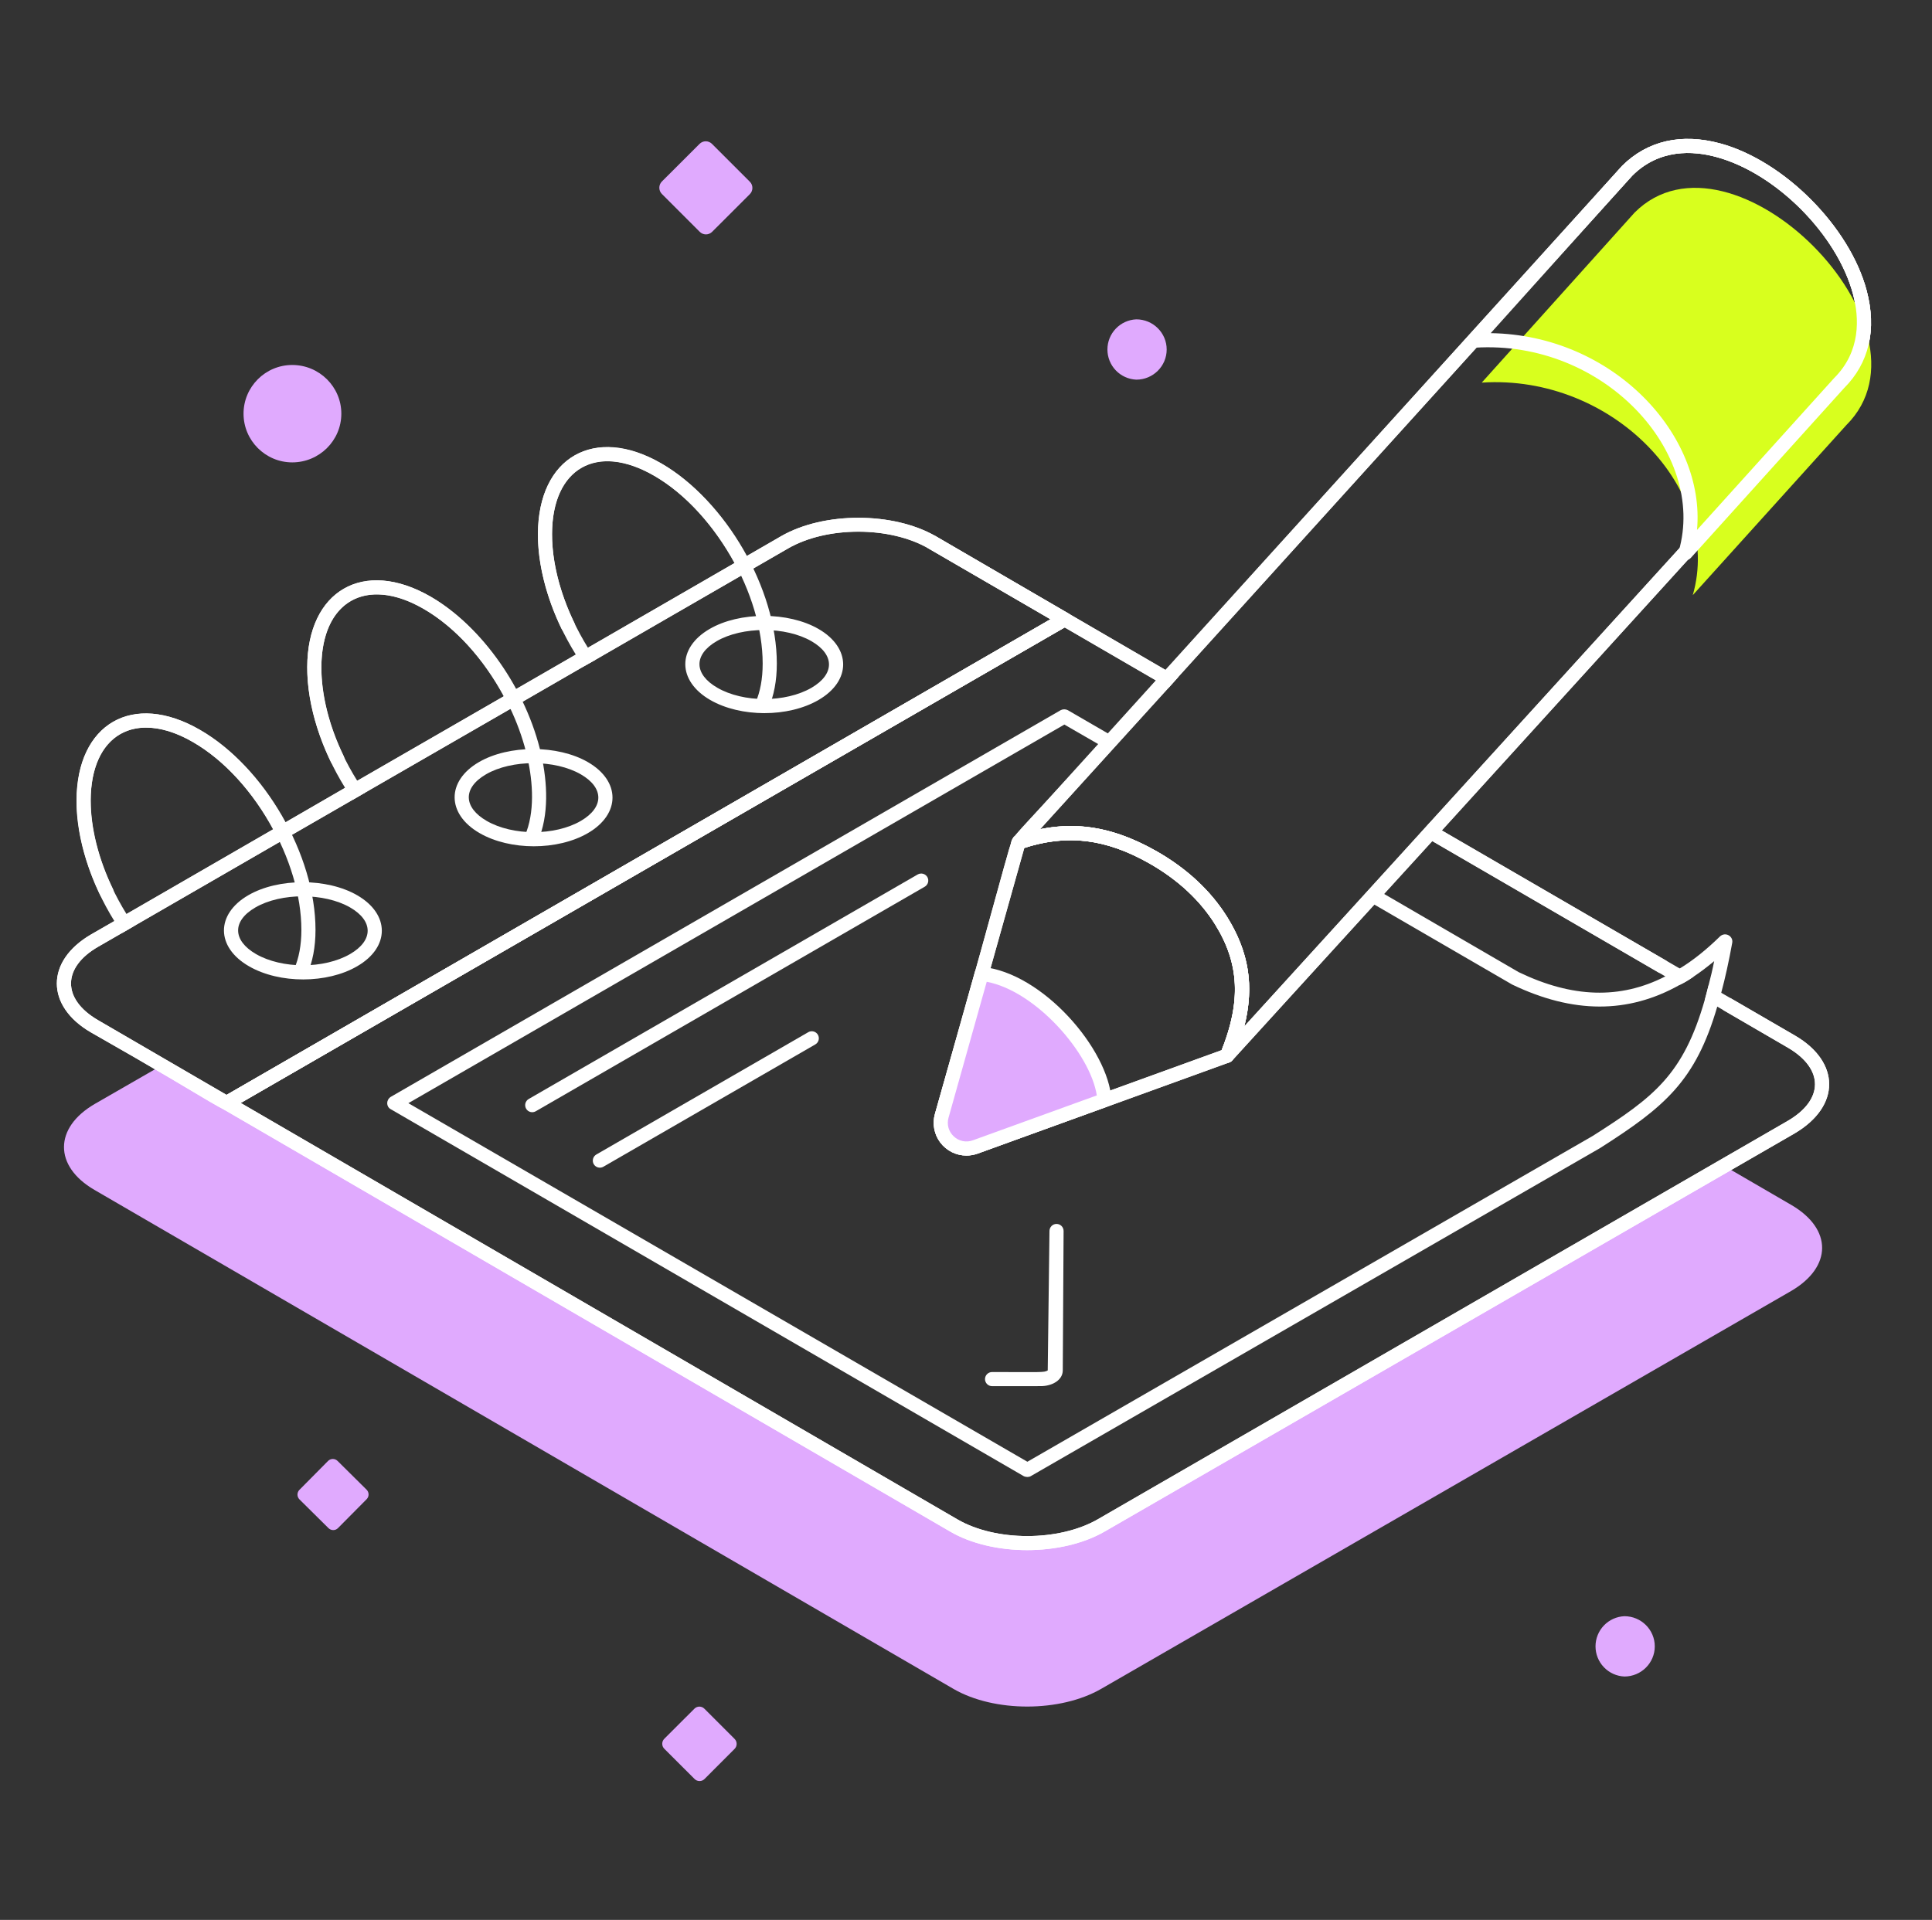 <svg width="165" height="164" viewBox="0 0 165 164" fill="none" xmlns="http://www.w3.org/2000/svg">
<rect x="0" y="0" width="165" height="164" fill="#333333" stroke="none"/>
<path d="M63.741 47.517C63.668 47.324 63.548 47.155 63.451 46.962C61.666 43.875 59.206 41.15 56.481 39.582C50.765 36.278 45.966 39.051 45.942 45.611C45.918 48.94 47.172 52.678 49.173 55.91C49.391 56.247 49.608 56.609 49.849 56.923L50.886 56.344C50.645 56.006 50.428 55.669 50.211 55.331C48.329 52.292 47.123 48.747 47.148 45.611C47.148 41.632 49.053 39.389 51.875 39.389C53.056 39.389 54.431 39.799 55.878 40.643C58.579 42.211 61.015 44.96 62.728 48.096C62.921 48.457 63.114 48.819 63.282 49.181L64.295 48.578C64.126 48.216 63.958 47.854 63.741 47.517ZM44.036 58.876C42.252 55.572 39.647 52.63 36.777 50.965C30.989 47.637 26.262 50.507 26.238 56.971C26.213 60.323 27.468 64.061 29.469 67.293C29.686 67.631 29.904 67.969 30.145 68.306L31.182 67.703C30.941 67.365 30.724 67.028 30.506 66.69C28.601 63.651 27.419 60.13 27.444 56.995C27.468 53.016 29.349 50.773 32.195 50.773C33.377 50.773 34.727 51.158 36.174 52.003C38.899 53.57 41.335 56.344 43.023 59.479C43.241 59.841 43.409 60.203 43.578 60.564L44.591 59.961C44.422 59.575 44.254 59.238 44.036 58.876Z" fill="white"/>
<path d="M152.98 110.273L94.061 144.255C90.564 146.281 84.921 146.281 81.448 144.279L8.058 101.639C4.585 99.613 4.609 96.333 8.082 94.307L13.822 91.003L81.448 130.315C84.921 132.316 90.564 132.316 94.061 130.291L147.24 99.589L153.005 102.941C156.502 104.991 156.478 108.223 152.98 110.273Z" fill="#E0AAFE"/>
<path d="M24.357 70.26C22.572 66.932 19.967 64.013 17.073 62.349C11.285 58.997 6.558 61.867 6.534 68.355C6.509 71.683 7.764 75.445 9.765 78.677C9.982 79.014 10.199 79.352 10.441 79.69L11.478 79.087C11.236 78.773 11.019 78.412 10.802 78.074C8.921 75.035 7.715 71.514 7.739 68.355C7.764 64.399 9.645 62.156 12.466 62.156C13.672 62.156 15.023 62.542 16.47 63.386C19.195 64.954 21.631 67.703 23.319 70.839C23.537 71.2 23.705 71.562 23.874 71.924L24.911 71.321C24.742 70.959 24.549 70.597 24.357 70.26Z" fill="white"/>
<path d="M7.752 88.174C3.912 85.943 3.861 82.092 7.795 79.817L66.707 45.804C70.359 43.699 76.287 43.706 79.924 45.814L91.22 52.381C91.312 52.434 91.388 52.511 91.441 52.602C91.493 52.694 91.521 52.798 91.521 52.904C91.52 53.01 91.492 53.114 91.439 53.205C91.386 53.297 91.31 53.373 91.218 53.425L19.651 94.741C19.075 95.074 19.338 94.775 7.752 88.174ZM8.398 80.862C5.311 82.644 5.282 85.345 8.357 87.132L19.355 93.523L89.713 52.9L79.318 46.856C76.014 44.941 70.624 44.936 67.308 46.851L8.398 80.862Z" fill="white"/>
<path d="M153.319 88.471L147 84.805L145.915 84.178C145.818 84.612 145.698 84.998 145.601 85.383L146.662 85.987L152.716 89.508C155.788 91.319 155.769 93.953 152.668 95.754L93.748 129.784C90.42 131.689 85.042 131.689 81.762 129.784L20.551 94.211L90.926 53.596L98.74 58.131L99.802 58.758L100.622 57.841L99.561 57.238L79.953 45.831L79.929 45.806C79.639 45.638 79.254 45.734 79.109 46.023C78.94 46.313 79.036 46.699 79.326 46.868L89.721 52.897L19.056 93.704C18.66 93.902 18.617 94.466 19.056 94.741L81.135 130.821C84.75 132.944 90.68 132.944 94.351 130.821L153.271 96.815C157.238 94.476 157.144 90.706 153.319 88.471ZM142.225 83.406L143.455 84.129C143.865 83.936 144.251 83.695 144.636 83.43L143.455 82.731L123.148 70.937L122.086 70.31L121.266 71.227L122.328 71.853L142.225 83.406Z" fill="white"/>
<path d="M62.728 48.096L50.211 55.331C50.428 55.669 50.645 56.006 50.886 56.344L63.283 49.181C63.114 48.819 62.921 48.457 62.728 48.096ZM30.507 66.69C30.724 67.028 30.941 67.366 31.182 67.703L43.578 60.564C43.41 60.203 43.241 59.841 43.024 59.479L30.507 66.69ZM91.211 52.389L79.924 45.804C76.282 43.706 70.349 43.706 66.707 45.804L63.741 47.517L62.728 48.096L50.211 55.331L49.174 55.91L44.037 58.876L43.024 59.479L30.507 66.69L29.47 67.293L24.357 70.26L23.32 70.838L10.803 78.074L9.766 78.677L7.788 79.81C3.857 82.101 3.905 85.936 7.74 88.179C19.34 94.763 19.075 95.077 19.654 94.739L91.211 53.426C91.304 53.372 91.382 53.294 91.437 53.201C91.492 53.108 91.522 53.003 91.524 52.895C91.524 52.678 91.404 52.485 91.211 52.389ZM19.34 93.533L8.367 87.142C5.28 85.333 5.304 82.632 8.391 80.871L10.441 79.69L11.478 79.087L23.874 71.924L24.911 71.321L30.145 68.306L31.182 67.703L43.578 60.564L44.591 59.961L49.849 56.923L50.886 56.344L63.283 49.181L64.296 48.578L67.31 46.841C70.614 44.936 76.017 44.936 79.321 46.866L89.716 52.895L19.34 93.533ZM62.728 48.096L50.211 55.331C50.428 55.669 50.645 56.006 50.886 56.344L63.283 49.181C63.114 48.819 62.921 48.457 62.728 48.096Z" fill="white"/>
<path d="M153.319 88.471L147.764 85.246C147.658 85.632 147.451 85.984 147.169 86.281L152.716 89.508C155.788 91.319 155.769 93.953 152.668 95.754L93.748 129.784C90.42 131.69 85.042 131.69 81.762 129.784L20.551 94.211L90.926 53.597L99.271 58.444L100.091 57.552L91.216 52.391C91.126 52.332 91.022 52.3 90.914 52.3C90.807 52.3 90.702 52.332 90.613 52.391L19.056 93.704C18.66 93.902 18.617 94.466 19.056 94.741L81.135 130.821C84.75 132.944 90.68 132.944 94.351 130.821L153.271 96.816C157.238 94.476 157.144 90.707 153.319 88.471Z" fill="white"/>
<path d="M142.335 82.082L122.616 70.648L121.796 71.54L141.725 83.117C141.838 82.726 142.048 82.371 142.335 82.082Z" fill="white"/>
<path d="M146.902 79.982C145.769 81.091 144.611 82.032 143.454 82.731C143.044 82.996 142.634 83.237 142.224 83.406C138.365 85.384 134.265 85.239 129.707 83.045L117.672 76.05L116.852 76.967L129.152 84.106C134.337 86.59 139.04 86.614 143.454 84.13C143.864 83.937 144.249 83.696 144.635 83.43C145.214 83.045 145.817 82.586 146.396 82.104C146.251 82.852 146.082 83.527 145.914 84.178C145.817 84.612 145.697 84.998 145.6 85.384C143.767 91.799 141.259 93.705 136.025 97.033L87.742 124.865L34.876 94.235L90.901 61.893L94.326 63.871L95.146 62.955L91.191 60.663C91.097 60.616 90.994 60.591 90.889 60.591C90.784 60.591 90.681 60.616 90.588 60.663L33.357 93.705C32.956 93.989 32.988 94.532 33.357 94.742L87.428 126.095C87.525 126.143 87.645 126.167 87.742 126.167C87.838 126.167 87.959 126.143 88.031 126.095L136.652 98.07C142.175 94.549 144.804 92.354 146.661 85.987C146.782 85.625 146.902 85.215 146.999 84.805C147.337 83.551 147.65 82.128 147.939 80.536C148.041 79.977 147.37 79.572 146.902 79.982ZM21.259 82.538C18.43 80.908 18.421 78.091 21.201 76.475C23.758 74.987 27.935 74.989 30.506 76.475C33.308 78.093 33.313 80.913 30.506 82.538C27.949 84.029 23.878 84.053 21.259 82.538ZM21.809 77.517C19.776 78.699 19.899 80.363 21.862 81.496C24.086 82.779 27.691 82.777 29.901 81.496C31.922 80.322 31.876 78.653 29.903 77.517C27.701 76.248 23.999 76.246 21.809 77.517Z" fill="white"/>
<path d="M25.43 83.567C25.285 83.503 25.17 83.383 25.112 83.234C25.054 83.086 25.058 82.92 25.122 82.774C25.532 81.843 25.739 80.719 25.739 79.434C25.739 73.53 21.695 66.398 16.478 63.388C11.565 60.554 7.769 62.742 7.747 68.366C7.747 70.725 8.423 73.419 9.648 75.939C9.718 76.083 9.729 76.249 9.677 76.4C9.625 76.552 9.514 76.677 9.371 76.747C9.227 76.817 9.061 76.828 8.909 76.776C8.758 76.724 8.633 76.614 8.563 76.47C7.26 73.783 6.544 70.906 6.544 68.364C6.568 61.787 11.38 59.054 17.081 62.344C22.594 65.525 26.945 73.035 26.945 79.434C26.945 80.885 26.701 82.173 26.221 83.261C26.157 83.406 26.038 83.52 25.89 83.578C25.741 83.636 25.576 83.631 25.43 83.567ZM40.96 71.166C38.131 69.533 38.121 66.716 40.902 65.1C43.461 63.61 47.638 63.617 50.206 65.1C53.011 66.721 53.011 69.538 50.209 71.166C47.626 72.666 43.557 72.666 40.96 71.166ZM45.547 65.19C44.076 65.19 42.602 65.508 41.51 66.142C39.477 67.324 39.6 68.988 41.563 70.122C43.786 71.407 47.394 71.407 49.604 70.124C51.598 68.962 51.598 67.295 49.604 66.145C48.501 65.508 47.023 65.19 45.547 65.19Z" fill="white"/>
<path d="M44.821 71.403C45.689 69.42 45.52 66.844 45.045 64.724C43.873 59.505 40.309 54.4 36.177 52.014C31.276 49.19 27.468 51.351 27.447 56.992C27.447 59.356 28.122 62.047 29.347 64.57C29.382 64.641 29.402 64.719 29.406 64.798C29.411 64.877 29.4 64.956 29.374 65.031C29.348 65.105 29.308 65.174 29.255 65.234C29.202 65.293 29.139 65.341 29.067 65.376C28.923 65.445 28.758 65.455 28.607 65.402C28.456 65.35 28.331 65.24 28.262 65.096C26.959 62.411 26.241 59.534 26.241 56.99C26.265 50.413 31.079 47.68 36.78 50.97C41.184 53.512 44.98 58.934 46.225 64.461C46.755 66.849 46.907 69.647 45.923 71.887C45.602 72.62 44.5 72.128 44.821 71.403ZM60.659 59.795C57.837 58.164 57.816 55.347 60.601 53.729C63.16 52.236 67.337 52.243 69.906 53.727C72.708 55.347 72.711 58.164 69.908 59.792C67.318 61.297 63.252 61.288 60.659 59.795ZM61.209 54.769C59.212 55.931 59.265 57.595 61.262 58.748C63.486 60.036 67.089 60.033 69.303 58.753C71.297 57.588 71.297 55.924 69.303 54.773C67.101 53.502 63.399 53.498 61.209 54.769Z" fill="white"/>
<path d="M64.52 60.029C64.93 59.096 65.135 57.972 65.135 56.686C65.135 50.782 61.093 43.653 55.874 40.643C50.978 37.817 47.167 39.98 47.146 45.619C47.146 47.982 47.821 50.674 49.046 53.197C49.116 53.34 49.126 53.506 49.074 53.658C49.022 53.809 48.912 53.933 48.768 54.003C48.624 54.073 48.458 54.083 48.307 54.031C48.155 53.979 48.031 53.869 47.961 53.725C46.659 51.038 45.94 48.161 45.94 45.616C45.964 39.035 50.776 36.312 56.479 39.597C61.993 42.78 66.344 50.288 66.344 56.686C66.344 58.141 66.1 59.429 65.62 60.514C65.302 61.247 64.197 60.755 64.52 60.029ZM104.792 90.789C104.693 90.789 104.595 90.764 104.508 90.718C104.421 90.671 104.346 90.603 104.291 90.521C104.236 90.439 104.202 90.344 104.192 90.246C104.183 90.148 104.197 90.048 104.235 89.957C106.015 85.625 105.875 82.335 103.772 78.959C102.469 76.88 100.578 75.124 98.147 73.745C94.361 71.598 90.977 71.227 87.181 72.532C86.576 72.727 86.127 72.006 86.54 71.557L138.537 14.167C140.71 12.008 143.602 11.357 146.906 12.247C152.359 13.726 157.976 19.367 159.423 24.829C160.299 28.141 159.633 31.018 157.494 33.152L105.236 90.593C105.179 90.654 105.11 90.703 105.034 90.736C104.957 90.769 104.875 90.789 104.792 90.789ZM98.743 72.696C101.35 74.177 103.386 76.072 104.794 78.32C106.654 81.311 107.136 84.214 106.268 87.67L156.611 32.33C156.618 32.325 156.625 32.318 156.633 32.306C158.938 30.015 158.789 27.145 158.258 25.138C156.908 20.049 151.674 14.789 146.59 13.412C144.588 12.867 141.711 12.705 139.41 14.997L88.828 70.831C92.405 70.108 95.543 70.884 98.743 72.696Z" fill="white"/>
<path d="M159.42 24.824C157.973 19.374 152.354 13.73 146.903 12.259C143.599 11.367 140.705 12.018 138.534 14.164L99.56 57.239L98.74 58.131C86.406 71.974 85.953 71.598 86.489 72.288C86.633 72.529 86.923 72.626 87.188 72.529C90.974 71.227 94.351 71.588 98.137 73.735C100.573 75.134 102.479 76.87 103.781 78.969C105.879 82.345 106.024 85.625 104.239 89.966C104.179 90.095 104.171 90.241 104.216 90.376C104.26 90.51 104.355 90.623 104.48 90.69C104.577 90.762 104.673 90.786 104.794 90.786C104.963 90.786 105.107 90.714 105.228 90.593L122.327 71.854L123.147 70.937L157.491 33.145C159.637 31.023 160.289 28.153 159.42 24.824ZM156.623 32.301V32.325L122.086 70.31L121.266 71.227L106.265 87.675C107.133 84.226 106.651 81.308 104.794 78.317C103.395 76.074 101.345 74.169 98.74 72.698C95.549 70.906 92.388 70.069 88.828 70.841L99.802 58.758L100.621 57.841L139.403 15.008C141.718 12.693 144.588 12.862 146.59 13.417C151.679 14.791 156.912 20.049 158.263 25.138C158.793 27.14 158.938 30.01 156.623 32.301Z" fill="white"/>
<path d="M82.538 98.711C82.106 98.711 81.68 98.61 81.293 98.418C80.906 98.225 80.569 97.945 80.308 97.6C80.048 97.255 79.871 96.855 79.791 96.43C79.711 96.005 79.731 95.567 79.849 95.152C86.819 70.679 86.221 71.581 86.788 71.391C90.943 69.966 94.631 70.366 98.74 72.698C101.316 74.155 103.412 76.099 104.791 78.317C107.128 82.065 107.292 85.683 105.346 90.408C105.314 90.486 105.266 90.556 105.206 90.615C105.145 90.673 105.073 90.718 104.994 90.748L83.498 98.543C83.184 98.653 82.859 98.711 82.538 98.711ZM87.477 72.43L81.009 95.477C80.927 95.759 80.925 96.058 81.004 96.341C81.084 96.624 81.241 96.878 81.458 97.076C81.671 97.279 81.937 97.418 82.225 97.476C82.514 97.534 82.813 97.51 83.088 97.407L104.331 89.703C106.007 85.497 105.833 82.27 103.769 78.954C102.491 76.909 100.549 75.107 98.147 73.747C94.462 71.659 91.158 71.246 87.477 72.43Z" fill="white"/>
<path d="M82.538 98.709C82.106 98.709 81.679 98.609 81.292 98.416C80.905 98.223 80.568 97.944 80.307 97.599C80.046 97.254 79.869 96.853 79.789 96.428C79.709 96.003 79.729 95.565 79.847 95.149C86.824 70.68 86.223 71.586 86.79 71.393C90.938 69.966 94.628 70.366 98.743 72.696C101.35 74.177 103.385 76.072 104.794 78.32C107.128 82.068 107.292 85.686 105.349 90.412C105.316 90.49 105.269 90.561 105.208 90.619C105.147 90.678 105.075 90.723 104.996 90.753L83.498 98.543C83.184 98.653 82.861 98.709 82.538 98.709ZM87.482 72.433L81.009 95.475C80.927 95.757 80.926 96.057 81.005 96.34C81.085 96.623 81.243 96.878 81.46 97.076C81.673 97.278 81.939 97.416 82.227 97.474C82.514 97.533 82.813 97.509 83.088 97.407L104.331 89.708C106.007 85.5 105.833 82.273 103.771 78.957C102.469 76.882 100.578 75.127 98.147 73.747C94.462 71.654 91.153 71.244 87.482 72.433Z" fill="white"/>
<path d="M94.319 93.977L83.293 97.973C82.913 98.111 82.502 98.142 82.106 98.062C81.71 97.981 81.344 97.793 81.047 97.519C80.751 97.243 80.537 96.892 80.427 96.503C80.318 96.114 80.318 95.702 80.427 95.313L83.83 83.197C88.528 83.655 94.071 89.868 94.319 93.977Z" fill="#E0AAFE"/>
<path d="M82.538 98.709C82.106 98.709 81.679 98.608 81.292 98.416C80.905 98.223 80.568 97.943 80.307 97.598C80.046 97.253 79.869 96.853 79.789 96.428C79.709 96.003 79.729 95.565 79.847 95.149L83.252 83.032C83.286 82.893 83.37 82.772 83.488 82.691C83.606 82.61 83.749 82.575 83.891 82.593C89.055 83.102 94.664 89.623 94.925 93.941C94.932 94.07 94.897 94.199 94.825 94.308C94.754 94.416 94.649 94.499 94.527 94.543L83.498 98.542C83.184 98.653 82.861 98.709 82.538 98.709ZM84.27 83.867L81.009 95.474C80.927 95.757 80.926 96.056 81.005 96.34C81.085 96.623 81.243 96.878 81.46 97.076C81.673 97.278 81.939 97.415 82.227 97.474C82.514 97.532 82.813 97.509 83.088 97.406L93.671 93.572C93.111 89.949 88.428 84.643 84.27 83.867Z" fill="white"/>
<path d="M157.681 36.316L144.581 50.825H144.573C147.154 41.861 137.779 31.956 126.548 32.682L139.608 18.151C147.914 9.888 165.987 28.053 157.681 36.316Z" fill="#D8FF1E"/>
<path d="M143.372 47.078C145.791 38.666 136.969 29.002 125.964 29.701C125.727 29.742 125.491 29.581 125.385 29.363C125.332 29.256 125.313 29.135 125.33 29.016C125.346 28.898 125.398 28.787 125.479 28.698L138.536 14.167C140.709 12.008 143.601 11.357 146.905 12.247C152.358 13.726 157.975 19.367 159.422 24.829C160.298 28.138 159.632 31.018 157.493 33.152L144.406 47.652C143.97 48.122 143.201 47.686 143.369 47.08L143.372 47.078ZM127.309 28.459C137.752 28.609 145.677 37.151 144.932 45.267L156.61 32.33C156.617 32.325 156.624 32.318 156.632 32.306C158.937 30.015 158.788 27.145 158.257 25.138C156.907 20.049 151.673 14.789 146.589 13.412C144.587 12.867 141.71 12.705 139.409 14.997L127.312 28.459H127.309ZM44.931 94.703C44.852 94.564 44.831 94.4 44.872 94.245C44.914 94.091 45.015 93.959 45.153 93.878L78.377 74.697C78.516 74.619 78.68 74.599 78.834 74.64C78.988 74.682 79.119 74.782 79.2 74.919C79.278 75.058 79.299 75.222 79.258 75.375C79.217 75.529 79.117 75.661 78.98 75.742L45.756 94.927C45.617 95.007 45.452 95.028 45.297 94.987C45.143 94.945 45.011 94.844 44.931 94.706V94.703ZM50.707 99.445C50.628 99.305 50.607 99.141 50.649 98.987C50.69 98.832 50.791 98.7 50.929 98.62L69.032 88.17C69.17 88.091 69.334 88.07 69.488 88.112C69.641 88.153 69.772 88.254 69.852 88.392C69.931 88.53 69.953 88.694 69.912 88.848C69.872 89.002 69.772 89.133 69.635 89.214L51.532 99.664C51.393 99.744 51.229 99.766 51.074 99.724C50.92 99.683 50.788 99.583 50.707 99.445Z" fill="white"/>
<path d="M24.959 39.498C22.668 39.498 20.799 37.631 20.799 35.337C20.799 33.044 22.666 31.177 24.959 31.177C27.272 31.177 29.151 33.044 29.151 35.337C29.151 37.631 27.27 39.498 24.959 39.498ZM138.729 143.211C138.065 143.182 137.438 142.898 136.979 142.418C136.519 141.938 136.263 141.299 136.263 140.635C136.263 139.97 136.519 139.332 136.979 138.852C137.438 138.372 138.065 138.088 138.729 138.059C140.162 138.059 141.324 139.214 141.324 140.635C141.324 142.055 140.162 143.211 138.729 143.211ZM60.291 20.023C60.192 20.023 60.094 20.004 60.002 19.965C59.911 19.927 59.828 19.871 59.758 19.801L56.527 16.569C56.386 16.427 56.308 16.236 56.308 16.037C56.308 15.838 56.386 15.647 56.527 15.505L59.742 12.293C59.811 12.222 59.894 12.166 59.986 12.128C60.077 12.089 60.175 12.069 60.275 12.069C60.374 12.069 60.472 12.089 60.563 12.128C60.655 12.166 60.738 12.222 60.808 12.293L64.037 15.52C64.107 15.59 64.163 15.673 64.201 15.764C64.239 15.856 64.258 15.954 64.258 16.053C64.258 16.152 64.239 16.25 64.201 16.341C64.163 16.433 64.107 16.516 64.037 16.586L60.82 19.801C60.75 19.871 60.668 19.927 60.577 19.965C60.486 20.003 60.39 20.023 60.291 20.023ZM59.742 152.139C59.663 152.139 59.584 152.124 59.512 152.094C59.439 152.063 59.373 152.019 59.317 151.963L56.734 149.382C56.678 149.326 56.633 149.26 56.603 149.187C56.573 149.113 56.557 149.035 56.557 148.955C56.557 148.876 56.573 148.798 56.603 148.724C56.633 148.651 56.678 148.585 56.734 148.529L59.305 145.96C59.361 145.904 59.427 145.859 59.5 145.828C59.573 145.798 59.651 145.782 59.731 145.782C59.81 145.782 59.888 145.798 59.961 145.828C60.035 145.859 60.101 145.904 60.156 145.96L62.737 148.541C62.85 148.654 62.913 148.807 62.913 148.966C62.913 149.126 62.85 149.279 62.737 149.392L60.169 151.965C60.113 152.022 60.046 152.066 59.973 152.097C59.9 152.127 59.821 152.14 59.742 152.139ZM97.044 32.431C96.38 32.402 95.753 32.118 95.294 31.639C94.834 31.159 94.578 30.52 94.578 29.855C94.578 29.191 94.834 28.552 95.294 28.072C95.753 27.592 96.38 27.308 97.044 27.279C98.477 27.279 99.639 28.435 99.639 29.855C99.639 31.276 98.477 32.431 97.044 32.431ZM28.461 130.703C28.307 130.703 28.16 130.643 28.051 130.534L25.576 128.082C25.523 128.028 25.48 127.965 25.451 127.895C25.421 127.826 25.406 127.751 25.405 127.675C25.405 127.599 25.419 127.524 25.448 127.454C25.476 127.384 25.518 127.32 25.572 127.266L28.015 124.799C28.068 124.745 28.131 124.702 28.2 124.673C28.27 124.643 28.345 124.628 28.42 124.627C28.496 124.627 28.571 124.641 28.641 124.67C28.711 124.699 28.774 124.741 28.828 124.794L31.309 127.252C31.417 127.36 31.478 127.506 31.478 127.658C31.479 127.81 31.419 127.956 31.312 128.065L28.866 130.532C28.814 130.586 28.75 130.629 28.681 130.659C28.611 130.688 28.537 130.703 28.461 130.703Z" fill="#E0AAFE"/>
<path d="M84.726 118.408C84.566 118.408 84.413 118.345 84.3 118.231C84.187 118.118 84.123 117.965 84.123 117.805C84.123 117.645 84.187 117.492 84.3 117.379C84.413 117.266 84.566 117.202 84.726 117.202C88.891 117.2 89.144 117.262 89.48 117.065L89.629 105.151C89.63 104.991 89.694 104.838 89.807 104.725C89.921 104.612 90.075 104.549 90.234 104.55C90.394 104.551 90.547 104.615 90.66 104.728C90.773 104.842 90.836 104.996 90.835 105.155L90.765 117.055C90.765 117.916 89.825 118.406 88.894 118.406L84.726 118.408Z" fill="white"/>
</svg>
